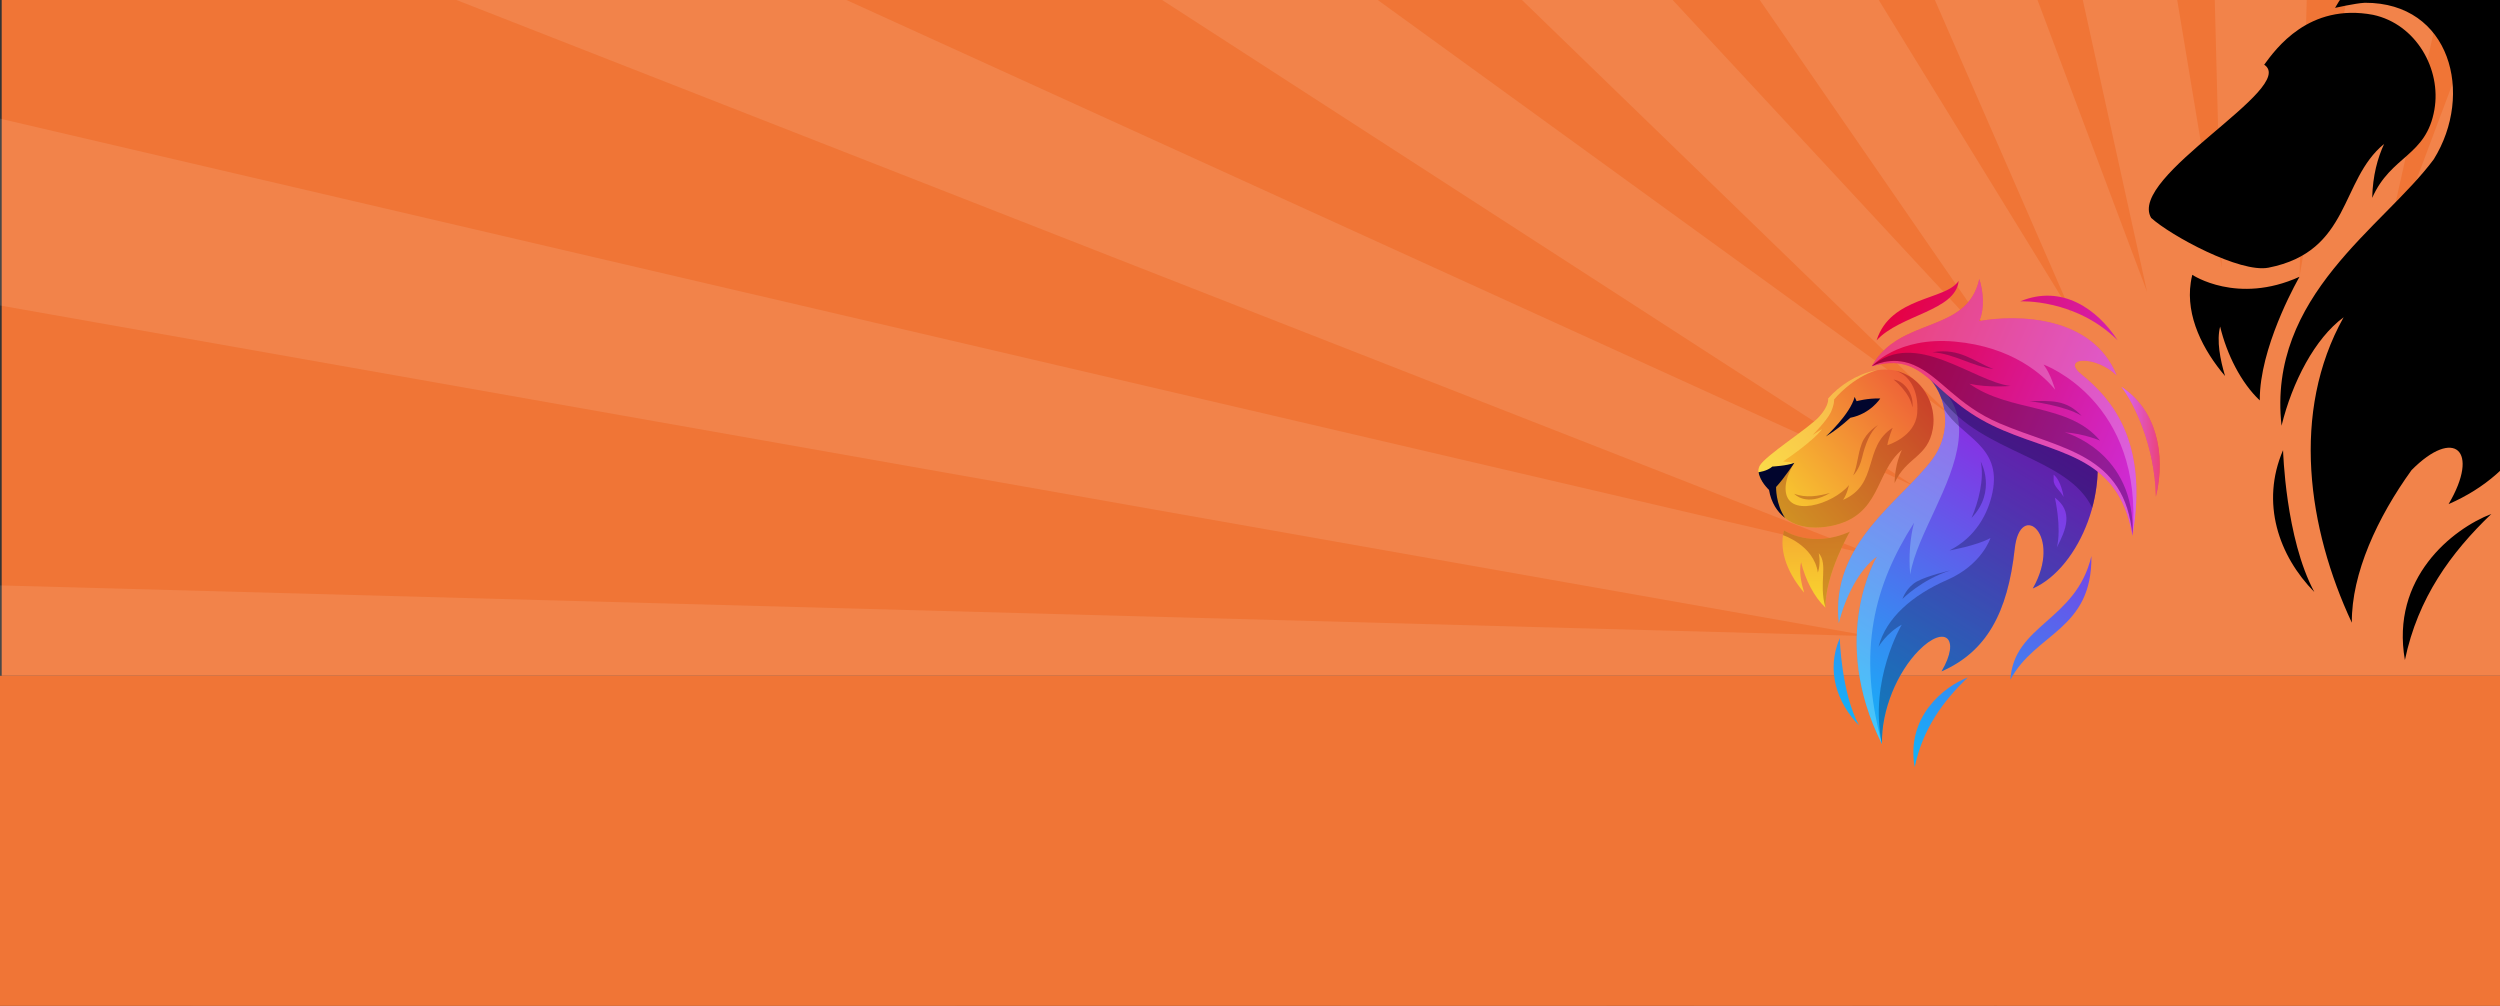 <?xml version="1.0" encoding="UTF-8" standalone="no"?>
<svg
   version="1.1"
   id="Layer_1"
   x="0px"
   y="0px"
   viewBox="0 0 1280 515"
   xml:space="preserve"
   sodipodi:docname="banner_default.svg"
   inkscape:version="1.1 (c68e22c387, 2021-05-23)"
   width="1280"
   height="515"
   xmlns:inkscape="http://www.inkscape.org/namespaces/inkscape"
   xmlns:sodipodi="http://sodipodi.sourceforge.net/DTD/sodipodi-0.dtd"
   xmlns="http://www.w3.org/2000/svg"
   xmlns:svg="http://www.w3.org/2000/svg"
   xmlns:rdf="http://www.w3.org/1999/02/22-rdf-syntax-ns#"
   xmlns:cc="http://creativecommons.org/ns#"
   xmlns:dc="http://purl.org/dc/elements/1.1/"><rect x="0" y="0" width="1280" height="515" fill="#333333" stroke="none"/><defs
   id="defs177">
	
	
<linearGradient
   id="SVGID_1_-6"
   gradientUnits="userSpaceOnUse"
   x1="174.555"
   y1="78.009"
   x2="90.054"
   y2="150.009"><stop
     offset="0"
     style="stop-color:#E60040"
     id="stop6-1" /><stop
     offset="1"
     style="stop-color:#F9D92E"
     id="stop8-0" /></linearGradient><linearGradient
   id="SVGID_00000065053142003729413560000002559610691696367007_-6"
   gradientUnits="userSpaceOnUse"
   x1="188.276"
   y1="133.257"
   x2="135.276"
   y2="221.006"><stop
     offset="0"
     style="stop-color:#9027E2"
     id="stop25-0" /><stop
     offset="1"
     style="stop-color:#15B0F8"
     id="stop27-7" /></linearGradient><linearGradient
   id="SVGID_00000113315129944863890780000016633264699043655322_-5"
   gradientUnits="userSpaceOnUse"
   x1="164.519"
   y1="118.906"
   x2="111.519"
   y2="206.657"><stop
     offset="0"
     style="stop-color:#9027E2"
     id="stop32-9" /><stop
     offset="1"
     style="stop-color:#15B0F8"
     id="stop34-4" /></linearGradient><linearGradient
   id="SVGID_00000096765277353736286200000007202729993553045635_-7"
   gradientUnits="userSpaceOnUse"
   x1="161.911"
   y1="117.332"
   x2="108.911"
   y2="205.082"><stop
     offset="0"
     style="stop-color:#9027E2"
     id="stop39-5" /><stop
     offset="1"
     style="stop-color:#15B0F8"
     id="stop41-9" /></linearGradient><linearGradient
   id="SVGID_00000153703115170083368140000010030872059947527605_-6"
   gradientUnits="userSpaceOnUse"
   x1="202.276"
   y1="141.712"
   x2="149.276"
   y2="229.462"><stop
     offset="0"
     style="stop-color:#9027E2"
     id="stop46-4" /><stop
     offset="1"
     style="stop-color:#15B0F8"
     id="stop48-5" /></linearGradient><linearGradient
   id="SVGID_00000167374757828452724570000012173158515739650206_-7"
   gradientUnits="userSpaceOnUse"
   x1="104.861"
   y1="61.978"
   x2="106.361"
   y2="176.975"><stop
     offset="0"
     style="stop-color:#E60040"
     id="stop63-0" /><stop
     offset="1"
     style="stop-color:#F9D92E"
     id="stop65-6" /></linearGradient><linearGradient
   id="SVGID_00000066499784574613354990000007171806681021007254_-4"
   gradientUnits="userSpaceOnUse"
   x1="239.64"
   y1="109.108"
   x2="136.89"
   y2="64.357"><stop
     offset="0"
     style="stop-color:#C835F8"
     id="stop74-9" /><stop
     offset="1"
     style="stop-color:#E60040"
     id="stop76-5" /></linearGradient><linearGradient
   id="SVGID_00000068659646725192264700000016295792232169945760_-2"
   gradientUnits="userSpaceOnUse"
   x1="232.25"
   y1="126.08"
   x2="129.499"
   y2="81.329"><stop
     offset="0"
     style="stop-color:#C835F8"
     id="stop81-9" /><stop
     offset="1"
     style="stop-color:#E60040"
     id="stop83-8" /></linearGradient><linearGradient
   id="SVGID_00000035491534550736049970000017619739389676449208_-0"
   gradientUnits="userSpaceOnUse"
   x1="199.875"
   y1="125.028"
   x2="211.663"
   y2="125.028"><stop
     offset="0"
     style="stop-color:#C835F8"
     id="stop88-8" /><stop
     offset="1"
     style="stop-color:#E60040"
     id="stop90-5" /></linearGradient><linearGradient
   id="SVGID_00000168796355649289349800000000616379878572787844_-9"
   gradientUnits="userSpaceOnUse"
   x1="228.141"
   y1="135.509"
   x2="125.391"
   y2="90.759"><stop
     offset="0"
     style="stop-color:#C835F8"
     id="stop95-3" /><stop
     offset="1"
     style="stop-color:#E60040"
     id="stop97-3" /></linearGradient></defs><sodipodi:namedview
   pagecolor="#ffffff"
   bordercolor="#666666"
   borderopacity="1"
   objecttolerance="10"
   gridtolerance="10"
   guidetolerance="10"
   inkscape:pageopacity="0"
   inkscape:pageshadow="2"
   inkscape:window-width="2250"
   inkscape:window-height="1438"
   id="namedview175"
   showgrid="false"
   inkscape:zoom="0.70710678"
   inkscape:cx="737.51237"
   inkscape:cy="547.30065"
   inkscape:window-x="-6"
   inkscape:window-y="-6"
   inkscape:window-maximized="1"
   inkscape:current-layer="g114"
   inkscape:document-rotation="0"
   inkscape:pagecheckerboard="0"
   showguides="false" />
<style
   type="text/css"
   id="style2">
	.st0{fill-rule:evenodd;clip-rule:evenodd;fill:#01052D;}
	.st1{fill-rule:evenodd;clip-rule:evenodd;fill:url(#SVGID_1_);}
	.st2{opacity:0.5;fill-rule:evenodd;clip-rule:evenodd;fill:#FEF163;}
	.st3{opacity:0.3;fill-rule:evenodd;clip-rule:evenodd;fill:#740107;}
	.st4{fill-rule:evenodd;clip-rule:evenodd;fill:url(#SVGID_00000113343710503095990160000004440892395719799739_);}
	.st5{fill-rule:evenodd;clip-rule:evenodd;fill:url(#SVGID_00000047059586978554970180000004343046525268514456_);}
	.st6{fill-rule:evenodd;clip-rule:evenodd;fill:url(#SVGID_00000126313262443158124460000009306256526625065630_);}
	.st7{fill-rule:evenodd;clip-rule:evenodd;fill:url(#SVGID_00000170245230233398576140000015272646767739941783_);}
	.st8{opacity:0.3;fill-rule:evenodd;clip-rule:evenodd;fill:#B6FFFF;}
	.st9{opacity:0.3;fill-rule:evenodd;clip-rule:evenodd;fill:#01052D;}
	.st10{fill-rule:evenodd;clip-rule:evenodd;fill:url(#SVGID_00000088105061206240816740000008536843568736798602_);}
	.st11{fill-rule:evenodd;clip-rule:evenodd;fill:url(#SVGID_00000172411775455782512640000009120611522754774940_);}
	.st12{fill-rule:evenodd;clip-rule:evenodd;fill:url(#SVGID_00000141427955037395209480000003812588930236421047_);}
	.st13{fill-rule:evenodd;clip-rule:evenodd;fill:url(#SVGID_00000034769792532409524750000010672370387452530085_);}
	.st14{fill-rule:evenodd;clip-rule:evenodd;fill:url(#SVGID_00000173148725452836438060000010378972908474821283_);}
	.st15{opacity:0.3;fill-rule:evenodd;clip-rule:evenodd;fill:#FFBCD8;}
	.st16{opacity:0.3;fill-rule:evenodd;clip-rule:evenodd;fill:#F6DCFD;}
	.st17{opacity:0.5;fill:#FFFFFF;}
	.st18{fill:#E6E6E6;}
</style>

<g
   id="g114"
   transform="matrix(-1.666,0,0,1.666,377.896,-121.9)">
		<linearGradient
   id="SVGID_1_"
   gradientUnits="userSpaceOnUse"
   x1="174.555"
   y1="78.009"
   x2="90.054"
   y2="150.009">
			<stop
   offset="0"
   style="stop-color:#E60040"
   id="stop6" />
			<stop
   offset="1"
   style="stop-color:#F9D92E"
   id="stop8" />
		</linearGradient>
		
		
		
		
		
		
		
		
			<linearGradient
   id="SVGID_00000065053142003729413560000002559610691696367007_"
   gradientUnits="userSpaceOnUse"
   x1="188.276"
   y1="133.257"
   x2="135.276"
   y2="221.006">
			<stop
   offset="0"
   style="stop-color:#9027E2"
   id="stop25" />
			<stop
   offset="1"
   style="stop-color:#15B0F8"
   id="stop27" />
		</linearGradient>
		
		
			<linearGradient
   id="SVGID_00000113315129944863890780000016633264699043655322_"
   gradientUnits="userSpaceOnUse"
   x1="164.519"
   y1="118.906"
   x2="111.519"
   y2="206.657">
			<stop
   offset="0"
   style="stop-color:#9027E2"
   id="stop32" />
			<stop
   offset="1"
   style="stop-color:#15B0F8"
   id="stop34" />
		</linearGradient>
		
		
			<linearGradient
   id="SVGID_00000096765277353736286200000007202729993553045635_"
   gradientUnits="userSpaceOnUse"
   x1="161.911"
   y1="117.332"
   x2="108.911"
   y2="205.082">
			<stop
   offset="0"
   style="stop-color:#9027E2"
   id="stop39" />
			<stop
   offset="1"
   style="stop-color:#15B0F8"
   id="stop41" />
		</linearGradient>
		
		
			<linearGradient
   id="SVGID_00000153703115170083368140000010030872059947527605_"
   gradientUnits="userSpaceOnUse"
   x1="202.276"
   y1="141.712"
   x2="149.276"
   y2="229.462">
			<stop
   offset="0"
   style="stop-color:#9027E2"
   id="stop46" />
			<stop
   offset="1"
   style="stop-color:#15B0F8"
   id="stop48" />
		</linearGradient>
		
		
		
		
		
		
		
			<linearGradient
   id="SVGID_00000167374757828452724570000012173158515739650206_"
   gradientUnits="userSpaceOnUse"
   x1="104.861"
   y1="61.978"
   x2="106.361"
   y2="176.975">
			<stop
   offset="0"
   style="stop-color:#E60040"
   id="stop63" />
			<stop
   offset="1"
   style="stop-color:#F9D92E"
   id="stop65" />
		</linearGradient>
		
		
		
		
			<linearGradient
   id="SVGID_00000066499784574613354990000007171806681021007254_"
   gradientUnits="userSpaceOnUse"
   x1="239.64"
   y1="109.108"
   x2="136.89"
   y2="64.357">
			<stop
   offset="0"
   style="stop-color:#C835F8"
   id="stop74" />
			<stop
   offset="1"
   style="stop-color:#E60040"
   id="stop76" />
		</linearGradient>
		
		
			<linearGradient
   id="SVGID_00000068659646725192264700000016295792232169945760_"
   gradientUnits="userSpaceOnUse"
   x1="232.25"
   y1="126.08"
   x2="129.499"
   y2="81.329">
			<stop
   offset="0"
   style="stop-color:#C835F8"
   id="stop81" />
			<stop
   offset="1"
   style="stop-color:#E60040"
   id="stop83" />
		</linearGradient>
		
		
			<linearGradient
   id="SVGID_00000035491534550736049970000017619739389676449208_"
   gradientUnits="userSpaceOnUse"
   x1="199.875"
   y1="125.028"
   x2="211.663"
   y2="125.028">
			<stop
   offset="0"
   style="stop-color:#C835F8"
   id="stop88" />
			<stop
   offset="1"
   style="stop-color:#E60040"
   id="stop90" />
		</linearGradient>
		
		
			<linearGradient
   id="SVGID_00000168796355649289349800000000616379878572787844_"
   gradientUnits="userSpaceOnUse"
   x1="228.141"
   y1="135.509"
   x2="125.391"
   y2="90.759">
			<stop
   offset="0"
   style="stop-color:#C835F8"
   id="stop95" />
			<stop
   offset="1"
   style="stop-color:#E60040"
   id="stop97" />
		</linearGradient>
		
		
		
		
		
		
		<path
   id="use8"
   d="M -541.479,73.169 H 226.306 V 280.852 h -767.785 z"
   style="fill:#f07536;fill-opacity:1;fill-rule:evenodd;stroke-width:0.492" />
	<path
   fill="#ffffff"
   opacity="0.105"
   d="m -1201.142,252.043 610.505,16.56 -602.098,-104.475 10.916,-56.532 598.421,137.578 -572.721,-224.372 21.579,-53.235 557.822,253.999 -517.125,-331.936 31.259,-47.958 501.34,361.082 -445.095,-431.221 39.89,-40.744 420.227,452.775 -353.444,-508.87 46.847,-32.085 327.928,529.607 -249.692,-572.415 52.108,-22.051 218.65,582.609 -135.938,-608.319 55.3,-11.327 104.594,617.514 -16.28,-626.473 h 56.401 l -16.214,623.736 102.26,-615.149 55.333,11.153 -134.655,611.402 219.601,-585.146 52.107,22.051 -248.61,569.932 324.89,-528.353 46.941,31.941 -353.415,512.212 422.067,-454.748 39.882,40.747 -443.154,429.34 498.049,-361.1 31.41,47.86 -518.353,335.04 560.25,-255.106 21.582,53.236 -570.239,223.393 595.403,-138.887 11.089,56.502 -604.43,106.871 613.197,-16.637 v 57.616 l -610.513,-16.56 602.109,104.479 -10.918,56.527 -598.429,-137.576 572.732,224.371 -21.582,53.236 -557.828,-254 517.13,331.935 -31.259,47.963 -501.343,-361.083 445.097,431.218 -39.879,40.745 -420.235,-452.771 353.445,508.862 -46.846,32.091 -327.941,-529.625 249.705,572.43 -52.108,22.054 -218.654,-582.616 135.939,608.321 -55.298,11.328 -104.6,-617.509 16.283,626.47 h -56.401 l 16.211,-623.749 -102.258,615.16 -55.331,-11.154 134.654,-611.4 -219.6,585.149 -52.108,-22.054 248.605,-569.922 -324.885,528.343 -46.947,-31.94 353.406,-512.203 -422.05,454.735 -39.885,-40.745 443.158,-429.338 -498.057,361.101 -31.405,-47.861 518.368,-335.049 -560.269,255.114 -21.575,-53.236 570.228,-223.397 -595.397,138.891 -11.082,-56.504 604.372,-106.861 -613.144,16.63 V 252.043"
   id="path10"
   style="fill-rule:evenodd;stroke-width:0.6" /><path
   fill="#845978"
   d="M 226.829,382.293 H -541.479 V 280.852 h 768.307 z"
   id="path12"
   style="fill:#f07536;fill-opacity:1;fill-rule:evenodd;stroke-width:0.6" /><g
   id="g911"
   transform="matrix(-1,0,0,1,-225.255,83.924)"><path
     class="st1"
     d="m 124.04,103.14 c -5.52,1.1 -10.9,4.65 -14.3,8.58 0,0 0.42,2.07 -2.74,5.58 -3.16,3.51 -16.43,11.87 -18.26,15.07 -1.83,3.2 3.05,7.36 3.05,7.36 1.74,10.44 10.46,12.81 18.78,11.17 15.58,-3.07 13.45,-16.53 21.84,-23.38 -1.22,2.64 -2.15,5.96 -2.25,10.19 3.57,-8.07 10.21,-7.81 11.75,-16.66 1.65,-9.42 -6.02,-20.26 -17.87,-17.91 z"
     id="path11"
     style="fill:url(#SVGID_1_)" /><path
     class="st2"
     d="m 109.74,111.72 c 0,0 0.42,2.07 -2.74,5.58 -3.16,3.51 -16.43,11.87 -18.26,15.07 -0.85,1.49 -0.25,3.19 0.64,4.59 0.46,-0.02 0.72,-0.05 0.72,-0.05 0,0 4.28,-0.19 9.23,-5.41 l -3.44,-0.44 c 0,0 9.22,-6.1 11.99,-9.97 0,0 -1.95,1.27 -2.91,1.85 0,0 4.45,-4.52 5.59,-6.96 1.13,-2.43 1.03,-3.98 1.03,-3.98 0,0 5.55,-6.85 13.31,-9.02 -0.29,0.04 -0.57,0.09 -0.86,0.15 -5.52,1.11 -10.9,4.66 -14.3,8.59 z"
     id="path13" /><path
     class="st3"
     d="m 110.35,140.73 c -3.69,1 -7.34,1.62 -11.03,0.27 -0.01,0 3.66,4.15 11.03,-0.27 z"
     id="path15" /><path
     class="st3"
     d="m 129.84,105.88 c 0,0 5.08,3.93 5.8,8.58 0.53,-3.74 -2.12,-8.01 -5.8,-8.58 z"
     id="path17" /><path
     class="st3"
     d="m 120.19,129.81 c 0.93,-3.94 2.4,-7.74 4.87,-9.94 0,0 -3.63,2.12 -4.97,5.69 -1.34,3.56 -1.3,6.82 -2.64,9.77 0,0 1.82,-1.58 2.74,-5.52 z"
     id="path19" /><path
     class="st3"
     d="m 130.33,103.13 c 4.08,1.2 7.34,5.73 6.79,13.06 -0.55,7.33 -9.18,9.87 -9.18,9.87 0.41,-2.47 1.64,-5.35 1.64,-5.35 -9.18,5.85 -4.13,17.35 -15.25,22.17 1.27,-1.85 1.82,-4.56 1.82,-4.56 -4.72,5.82 -19.31,10.49 -19.49,1.16 -0.04,-2.32 0.95,-5.17 2.68,-7.99 -3.46,1.79 -6.74,3.71 -9.76,5.76 0.99,1.44 2.21,2.48 2.21,2.48 1.74,10.44 10.46,12.81 18.78,11.17 15.58,-3.07 13.45,-16.53 21.84,-23.38 -1.22,2.64 -2.15,5.96 -2.25,10.19 3.57,-8.07 10.21,-7.81 11.75,-16.66 1.34,-7.62 -3.43,-16.17 -11.58,-17.92 z"
     id="path21" /><path
     class="st0"
     d="m 99.35,131.5 c -2.33,0.91 -6.75,1.13 -6.75,1.13 -1.61,1.44 -4.2,1.72 -4.23,1.73 0.3,2.71 3.21,5.45 3.21,5.45 0.67,4.04 2.61,6.79 4.95,8.64 -2.94,-4.34 -2.78,-9.54 -2.78,-9.54 2.45,-2.62 5.6,-7.41 5.6,-7.41 z"
     id="path23" /><path
     style="clip-rule:evenodd;fill:url(#SVGID_00000065053142003729413560000002559610691696367007_);fill-rule:evenodd"
     d="m 136.34,225.03 c 2.45,-11.77 8.73,-20.32 16.34,-27.61 -7.36,2.84 -19.07,12.09 -16.34,27.61 z"
     id="path30" /><path
     style="clip-rule:evenodd;fill:url(#SVGID_00000113315129944863890780000016633264699043655322_);fill-rule:evenodd"
     d="m 119.23,212.18 c -5.47,-10.14 -5.91,-26.81 -5.91,-26.81 -4.3,9.98 -0.81,19.97 5.91,26.81 z"
     id="path37" /><path
     style="clip-rule:evenodd;fill:url(#SVGID_00000096765277353736286200000007202729993553045635_);fill-rule:evenodd"
     d="m 123.14,101.81 c 17.7,-6.74 28.98,14.67 18.64,28.61 -9.48,12.8 -31.49,25.74 -28.76,50.34 2.01,-8.23 6.31,-16.52 11.73,-20.49 0,0 -15.04,24.67 1.55,57.7 -0.28,-10.51 4.78,-22.21 11.29,-28.8 8.05,-8.14 13,-3.76 7,6.42 13.77,-6.02 20.33,-17.91 22.5,-37.71 1.67,-15.21 14.88,-4.13 5.54,12.24 14.6,-6.38 24.71,-31.97 17.67,-50 -7.05,-18.06 -30.41,-43.36 -67.16,-18.31 z"
     id="path44" /><path
     style="clip-rule:evenodd;fill:url(#SVGID_00000153703115170083368140000010030872059947527605_);fill-rule:evenodd"
     d="m 165.76,198.13 c 7.63,-14.42 25.2,-15.23 24.89,-37.99 -4.64,19.92 -23.88,21.01 -24.89,37.99 z"
     id="path51" /><path
     class="st8"
     d="m 141.52,106.27 v 0 c 5.07,6.24 6.04,16.36 0.27,24.15 -9.48,12.8 -31.49,25.74 -28.76,50.34 2.01,-8.23 6.31,-16.52 11.73,-20.49 0,0 -15.04,24.67 1.55,57.7 -7.74,-28.73 -2.44,-48.81 9.83,-68.05 -1.17,4.46 -1.71,10.28 -1.17,15.9 1.02,-6.29 4.54,-13.28 7.84,-20.47 5.74,-12.46 13.38,-29.68 -1.29,-39.08 z"
     id="path53" /><path
     class="st9"
     d="m 137.1,167.91 c -3.29,1.78 -4.52,5.41 -4.52,5.41 0,0 5.89,-5.96 14.74,-8.77 0,0 -6.93,1.58 -10.22,3.36 z"
     id="path55" /><path
     class="st9"
     d="m 156.63,131.07 c 1.17,5.26 -0.69,12.48 -2.81,17.34 7.89,-8.29 2.81,-17.34 2.81,-17.34 z"
     id="path57" /><path
     class="st9"
     d="m 180.39,104.28 c -6.79,-4.81 -14.08,-7.82 -23.35,-6.44 -10.65,1.59 -19.07,0.53 -18.65,5.47 3.7,2.66 6.21,6.95 7.04,11.72 v 0 c 5.2,8.52 17.8,11.19 14.82,25.56 -1.37,6.62 -5.22,13.77 -13.22,17.83 0,0 8.5,-1.51 12.61,-3.84 0,0 -2.6,8.22 -13.3,12.88 -10.69,4.66 -18.78,11.65 -21.11,20.56 0,0 2.47,-4.25 7.13,-6.79 0,0 -10.2,17.18 -6.06,36.72 -0.28,-10.51 4.78,-22.21 11.29,-28.8 8.05,-8.14 13,-3.76 7,6.42 13.77,-6.02 20.33,-17.91 22.5,-37.71 1.67,-15.21 14.88,-4.13 5.54,12.24 14.6,-6.38 24.71,-31.97 17.67,-50 -2,-5.11 -5.33,-10.83 -9.91,-15.82 z m -1.34,30.84 c 2.4,1.92 3.05,6.85 3.05,6.85 -1.01,-1.99 -3.05,-3.15 -3.05,-5.14 0,-0.85 0,-1.71 0,-1.71 z m 0.99,22.34 c 1.51,-6.1 -0.62,-15.28 -0.62,-15.28 5.78,4.33 3.41,9.87 0.62,15.28 z"
     id="path59" /><path
     class="st9"
     d="m 176.3,100.33 c -4.36,-1.8 -8.5,-2.92 -11.93,-2.96 -11.43,-0.12 -24.16,1.7 -25.59,6.23 2.63,2.02 4.62,4.88 5.78,8.13 v 0 c 12.6,16.95 38.88,17.93 46.35,33.61 2.28,-8.39 2.41,-17.49 -0.6,-25.21 -2.56,-6.57 -7.28,-14.08 -14.01,-19.8 z"
     id="path61" /><path
     style="clip-rule:evenodd;fill:url(#SVGID_00000167374757828452724570000012173158515739650206_);fill-rule:evenodd"
     d="m 96.17,152.25 c -1.76,6.87 1.74,13.91 6.19,19.12 -0.93,-3.1 -1.62,-6.68 -0.93,-9.34 1.27,5.27 3.95,10.61 7.49,13.95 -0.09,-10.28 7.51,-23.36 7.51,-23.36 -11.77,5.34 -20.26,-0.37 -20.26,-0.37 z"
     id="path68" /><path
     class="st3"
     d="m 96.17,152.25 c -0.12,0.49 -0.22,0.97 -0.29,1.46 0.04,0.02 9.47,3.08 10.7,11.5 0.55,-1.54 0.72,-3.87 0.27,-5.96 3,3.4 -0.09,9.25 2.07,16.73 -0.09,-10.28 7.51,-23.36 7.51,-23.36 -11.77,5.34 -20.26,-0.37 -20.26,-0.37 z"
     id="path70" /><path
     class="st0"
     d="m 118.49,112.54 -0.59,-1.32 c -1.39,5.35 -8.87,12.17 -8.87,12.17 2.81,-1.74 5.1,-3.53 7.53,-5.75 6.22,-1.22 9.21,-5.94 9.21,-5.94 -3.96,-0.11 -7.28,0.84 -7.28,0.84 z"
     id="path72" /><path
     style="clip-rule:evenodd;fill:url(#SVGID_00000066499784574613354990000007171806681021007254_);fill-rule:evenodd"
     d="m 198.72,93.85 c -6.21,-9.62 -17.14,-17.33 -29.95,-11.99 0,0 17,-0.89 29.95,11.99 z"
     id="path79" /><path
     style="clip-rule:evenodd;fill:url(#SVGID_00000068659646725192264700000016295792232169945760_);fill-rule:evenodd"
     d="m 149.86,75.55 c -3.83,6.01 -20.92,4.7 -25.22,18.3 7.21,-7.91 24.34,-9.03 25.22,-18.3 z"
     id="path86" /><path
     style="clip-rule:evenodd;fill:url(#SVGID_00000035491534550736049970000017619739389676449208_);fill-rule:evenodd"
     d="m 199.88,108.14 c 3.84,5.07 10.26,17.95 10.59,33.77 3.24,-13.31 -0.04,-26.96 -10.59,-33.77 z"
     id="path93" /><path
     style="clip-rule:evenodd;fill:url(#SVGID_00000168796355649289349800000000616379878572787844_);fill-rule:evenodd"
     d="m 187.61,104.33 c -6.53,-5.27 4.09,-6.1 10.81,0.27 -7.41,-18.23 -30.11,-18.81 -42.26,-16.68 1.83,-3.93 1.18,-9.44 0.05,-12.95 -3.77,17.06 -24.41,11.37 -33.07,26.84 16.8,-4.73 17.56,8.61 36.9,18.08 18.71,9.16 38.8,8.15 43.23,34 5.05,-29.19 -6.65,-42.31 -15.66,-49.56 z"
     id="path100" /><path
     class="st15"
     d="m 162.43,119.35 c -13.25,-5.66 -18.21,-14.48 -26.47,-17.98 -6.96,-2.95 -12.81,0.45 -12.81,0.45 16.8,-4.73 17.56,8.61 36.9,18.08 18.71,9.16 38.8,8.15 43.23,34 -2.25,-25.35 -22,-26.5 -40.85,-34.55 z"
     id="path102" /><path
     class="st16"
     d="m 187.61,104.33 c -6.53,-5.27 4.09,-6.1 10.81,0.27 -7.41,-18.23 -30.11,-18.81 -42.26,-16.68 1.83,-3.93 1.18,-9.44 0.05,-12.95 -3.77,17.06 -24.41,11.37 -33.07,26.84 0,0 7.85,-9.17 25.53,-7.59 17.68,1.58 27.21,10.28 30.84,14.8 0,0 -1.28,-4.74 -3.56,-7.74 0,0 30.92,11.13 27.32,52.62 5.05,-29.2 -6.65,-42.32 -15.66,-49.57 z"
     id="path104" /><path
     class="st16"
     d="m 199.88,108.14 c 3.84,5.07 10.26,17.95 10.59,33.77 3.24,-13.31 -0.04,-26.96 -10.59,-33.77 z"
     id="path106" /><path
     class="st9"
     d="m 171.65,112.53 c 0,0 10.93,1.34 16,4.52 -4.74,-5.01 -9.17,-4.64 -16,-4.52 z"
     id="path108" /><path
     class="st9"
     d="m 141.8,97.49 c 6.87,0.49 12.27,4.4 18.74,5.14 -5.98,-2.18 -10.13,-6.55 -18.74,-5.14 z"
     id="path110" /><path
     class="st9"
     d="m 182.47,122.11 c 5.96,0.41 10.83,2.54 10.83,2.54 -9.65,-11.59 -27.61,-8.54 -40.16,-17.48 5.69,1.3 12.68,0.69 12.68,0.69 -11.47,-1.33 -29.33,-17.68 -42.67,-6.05 0,0 5.86,-3.39 12.81,-0.45 8.26,3.5 13.22,12.32 26.47,17.98 18.85,8.05 38.6,9.21 40.84,34.54 1.14,-25.78 -20.8,-31.77 -20.8,-31.77 z"
     id="path112" /></g><path
   id="path100-1"
   style="clip-rule:evenodd;fill:#000000;fill-opacity:1;fill-rule:evenodd;stroke-width:1.627"
   d="m -544.58,31.919 c -1.723,5.353 -2.759,13.565 -0.429,19.838 0.155,0.418 0.325,0.827 0.512,1.226 -14.586,-2.076 -28.849,-2.056 -42.16,2.662 -1.611,0.574 -3.197,1.22 -4.747,1.941 -1.271,0.591 -2.509,1.247 -3.727,1.944 -0.268,0.154 -0.542,0.295 -0.807,0.454 -0.733,0.44 -1.458,0.9 -2.167,1.382 -0.71,0.482 -1.407,0.987 -2.091,1.512 -2.732,2.102 -5.239,4.559 -7.441,7.415 -1.101,1.429 -2.125,2.956 -3.063,4.591 -0.937,1.635 -1.788,3.376 -2.542,5.229 1.366,-1.295 2.833,-2.407 4.33,-3.345 2.246,-1.406 4.564,-2.423 6.729,-3.075 0.722,-0.218 1.43,-0.393 2.11,-0.531 2.718,-0.552 5.027,-0.479 6.399,0.152 h 0.004 c 0.684,0.316 1.136,0.772 1.284,1.357 0.074,0.293 0.072,0.616 -0.013,0.972 -0.128,0.535 -0.445,1.141 -0.979,1.814 -0.534,0.673 -1.285,1.414 -2.281,2.218 -4.58,3.685 -9.586,8.303 -14.055,14.36 -0.447,0.606 -0.89,1.224 -1.325,1.859 v 0.004 c -0.435,0.634 -0.862,1.283 -1.284,1.948 -0.166,0.262 -0.326,0.537 -0.489,0.804 -0.252,0.411 -0.507,0.817 -0.753,1.239 v 0.004 c -0.406,0.696 -0.806,1.407 -1.195,2.135 v 0.004 c -0.388,0.728 -0.766,1.472 -1.134,2.233 -0.2,0.412 -0.388,0.842 -0.581,1.264 -0.164,0.359 -0.336,0.708 -0.496,1.074 v 0.004 c -0.347,0.796 -0.683,1.609 -1.007,2.44 v 0.004 c -0.324,0.831 -0.638,1.677 -0.937,2.545 v 0.004 c -0.299,0.867 -0.586,1.755 -0.858,2.659 v 0.004 c -3.03,16.479 -3.546,32.805 -1.376,46.053 3.824,-13.115 8.6,-24.816 17.395,-32.051 0.01,-0.009 0.019,-0.015 0.029,-0.022 0.665,24.787 14.451,50.564 32.435,58.423 -15.193,-26.628 6.297,-44.652 9.013,-19.911 3.53,32.208 14.201,51.55 36.6,61.343 -9.76,-16.559 -1.708,-23.684 11.387,-10.443 10.43,14.447 18.474,31.732 18.347,46.881 13.544,-28.972 18.823,-64.691 2.523,-93.86 8.816,6.458 15.809,19.943 19.078,33.331 4.441,-40.016 -31.362,-61.065 -46.782,-81.886 -12.469,-20.064 -5.141,-48.171 21.146,-48.101 0.065,0.004 0.132,0.01 0.197,0.013 2.749,0.148 8.994,1.551 8.994,1.551 -2.863,-5.118 -6.861,-9.192 -11.552,-12.321 -13.343,-8.119 -33.932,-11.196 -40.782,-26.551 -0.622,-1.583 -1.124,-3.273 -1.461,-4.788 z m 10.329,0.944 c 1.431,15.079 29.297,16.899 41.026,29.766 -6.995,-22.123 -34.795,-19.99 -41.026,-29.766 z m -43.945,7.422 c -15.061,-0.208 -27.641,10.119 -35.532,22.344 21.065,-20.951 48.72,-19.504 48.72,-19.504 -4.558,-1.9 -8.971,-2.782 -13.188,-2.84 z m 75.716,37.442 c -13.257,2.847 -21.017,16.755 -18.837,29.15 2.505,14.396 13.306,13.973 19.113,27.1 -0.163,-6.881 -1.675,-12.284 -3.66,-16.578 13.648,11.143 10.183,33.039 35.526,38.033 8.729,1.721 30.012,-9.812 36.061,-15.291 7.467,-12.644 -45.309,-40.061 -34.732,-47.09 -3.575,-4.874 -13.729,-19.038 -33.472,-15.324 z m -113.136,8.149 c -17.161,11.078 -22.496,33.281 -17.226,54.932 0.537,-25.734 10.98,-46.684 17.226,-54.932 z m 168.703,71.751 c 0,0 -13.81,9.287 -32.956,0.6 0,0 10.864,18.701 12.101,34.818 0.083,1.074 0.123,2.138 0.114,3.183 5.758,-5.433 10.118,-14.121 12.184,-22.694 1.122,4.327 -0.004,10.15 -1.515,15.193 6.726,-7.875 12.108,-18.319 10.542,-28.724 -0.119,-0.793 -0.267,-1.585 -0.47,-2.376 z m -153.688,12.835 c -0.504,37.023 28.077,38.341 40.489,61.797 -1.643,-27.621 -32.941,-29.394 -40.489,-61.797 z m 125.79,41.038 c 0,0 -0.716,27.117 -9.614,43.612 10.931,-11.126 16.608,-27.378 9.614,-43.612 z m -64.024,19.603 c 12.379,11.858 22.594,25.765 26.579,44.911 4.441,-25.246 -14.607,-40.291 -26.579,-44.911 z"
   sodipodi:nodetypes="csccssssssscsssccscscsccssccccsscccccccccccccccccccccccccccccsccscccccccccccccscccsscccccccccc" /></g>
</svg>
